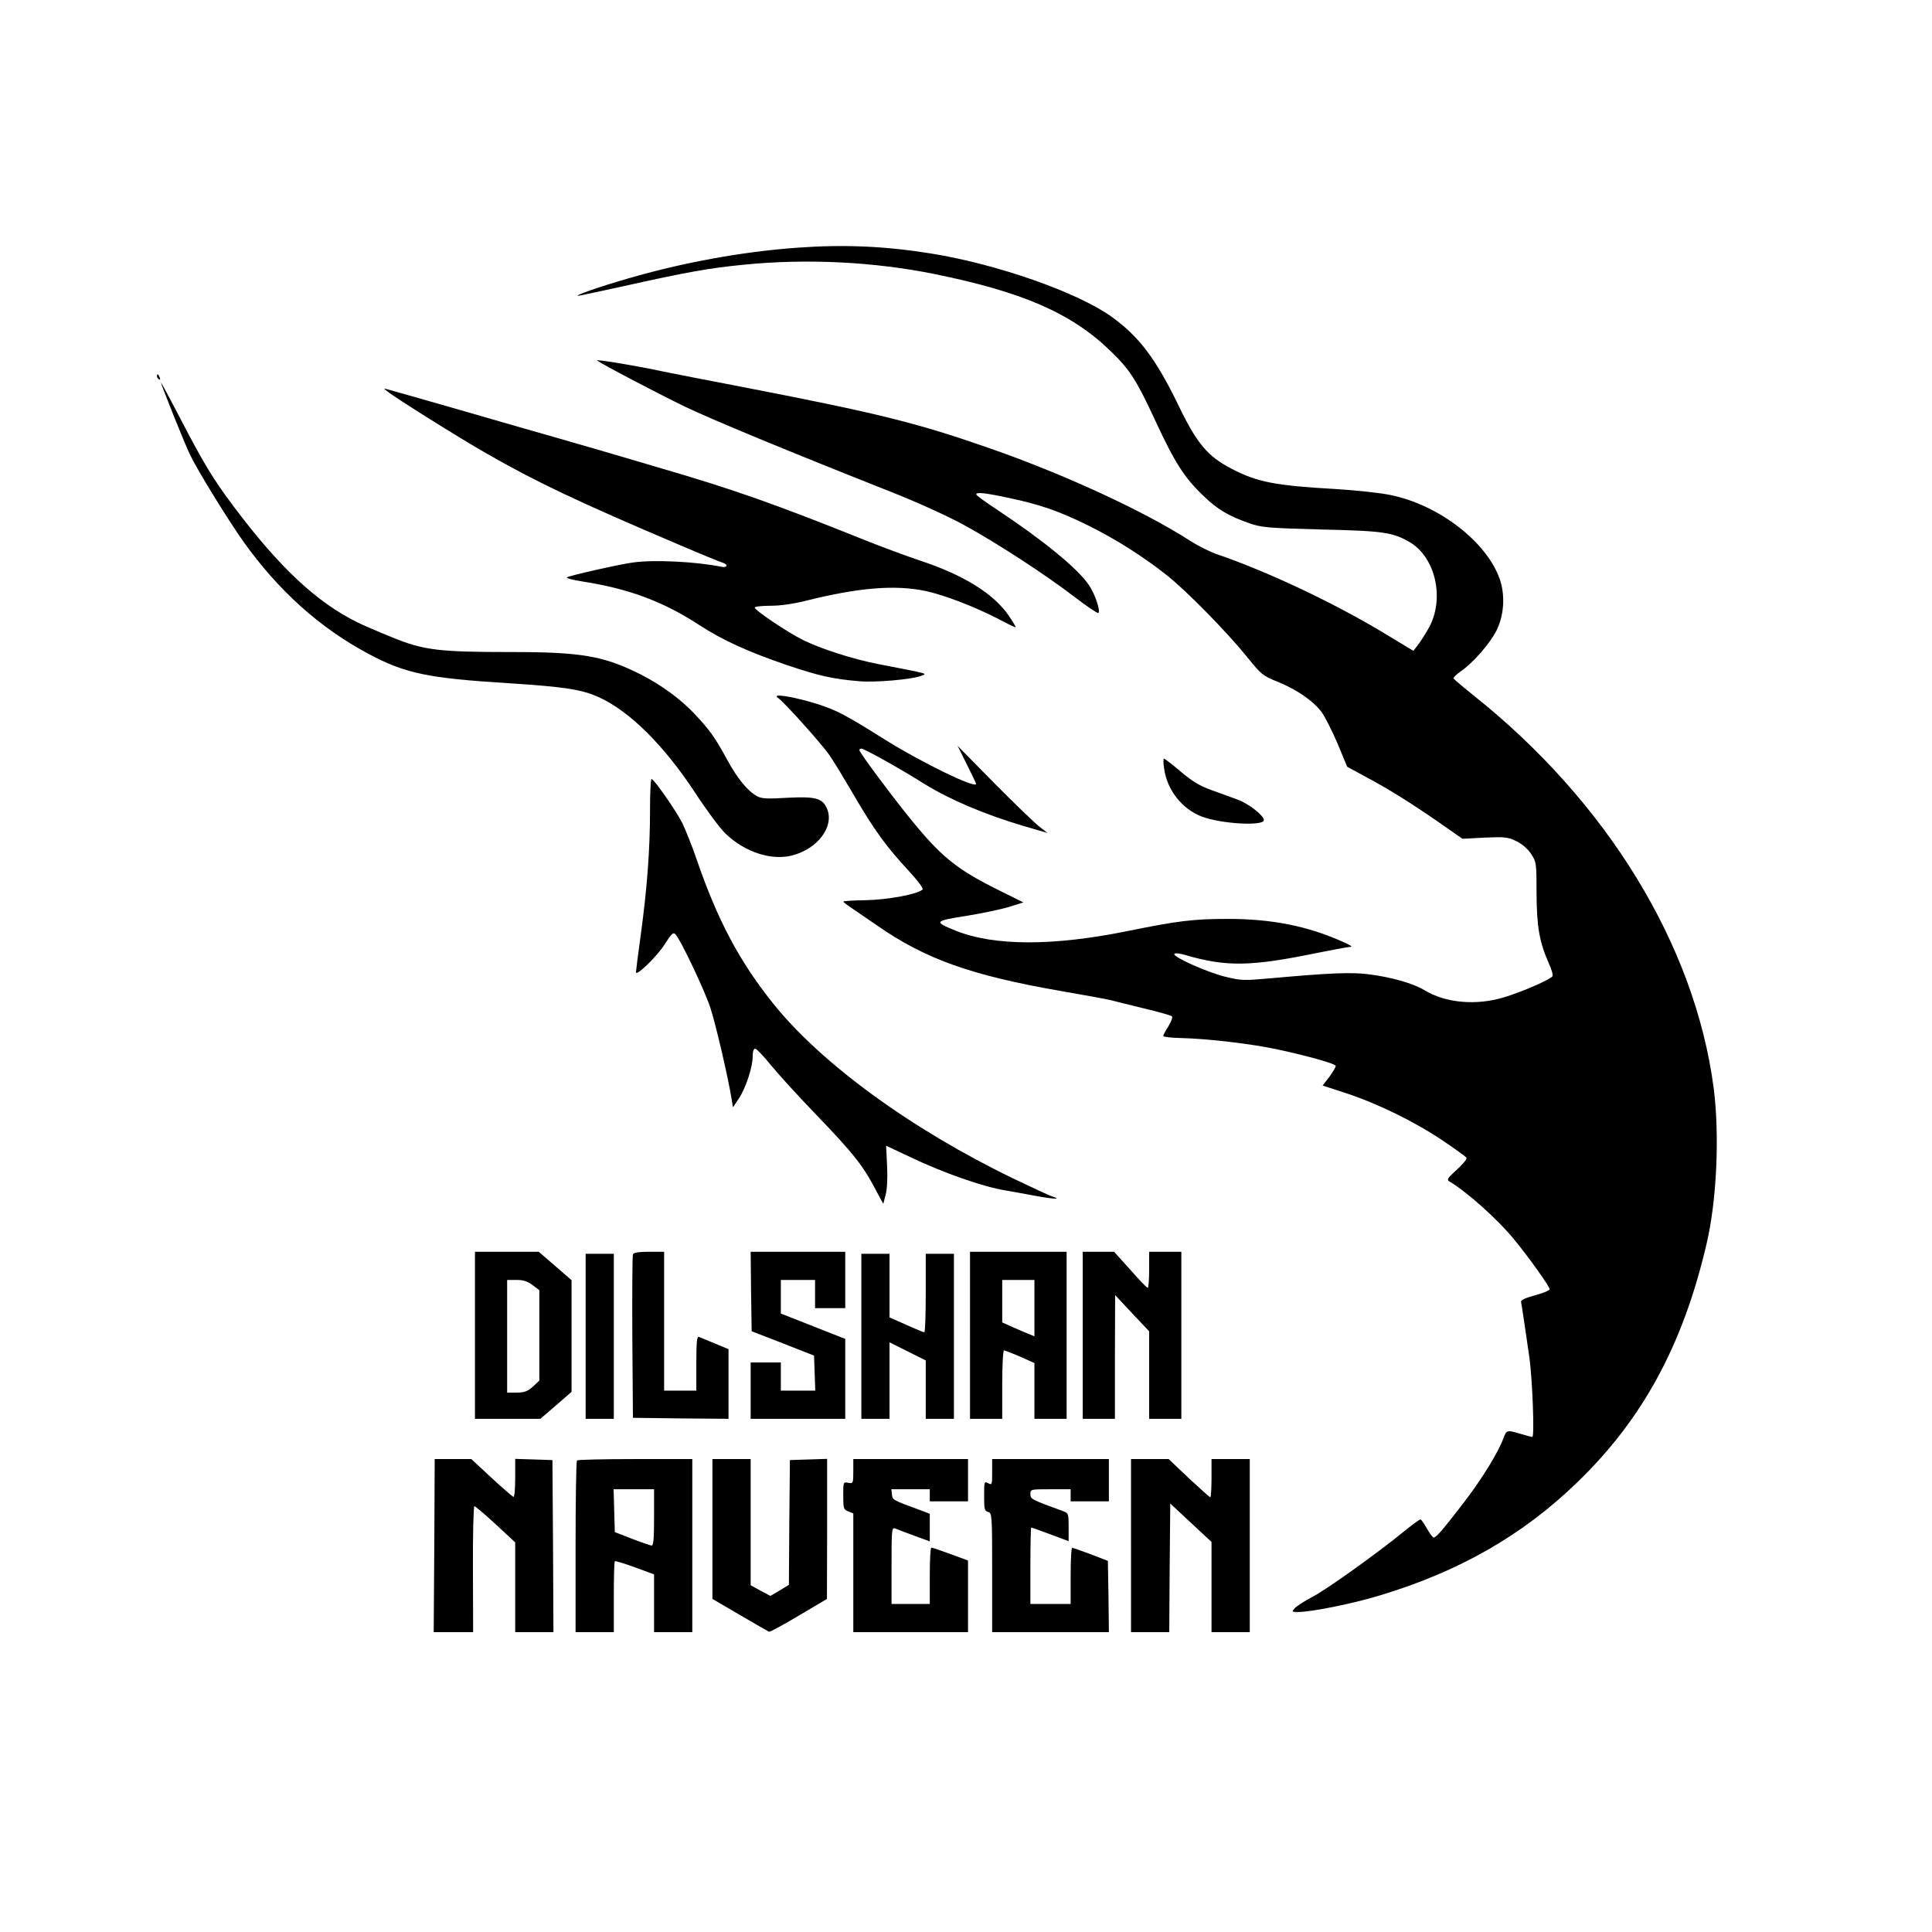 <?xml version="1.0" standalone="no"?>
<!DOCTYPE svg PUBLIC "-//W3C//DTD SVG 20010904//EN"
        "http://www.w3.org/TR/2001/REC-SVG-20010904/DTD/svg10.dtd">
<svg version="1.0" xmlns="http://www.w3.org/2000/svg"
     width="960pt" height="960pt" viewBox="0 0 960 960"
     preserveAspectRatio="xMidYMid meet">

    <g transform="translate(0,960) scale(0.1,-0.1)"
       fill="#000000" stroke="none">
        <path d="M3960 8369 c-269 -19 -570 -74 -840 -153 -142 -41 -266 -84 -247 -86
4 0 107 22 230 49 315 70 421 89 596 106 313 31 645 14 946 -47 438 -89 680
-195 873 -382 96 -93 127 -140 223 -347 97 -209 144 -283 241 -375 67 -65 124
-99 229 -135 58 -20 90 -23 354 -30 311 -7 355 -14 440 -63 127 -75 174 -277
97 -422 -18 -32 -43 -72 -56 -88 l-23 -30 -154 93 c-249 149 -569 300 -819
386 -36 12 -96 42 -135 67 -226 146 -621 329 -990 458 -369 129 -559 176
-1225 305 -184 35 -366 71 -405 79 -123 27 -335 62 -328 55 15 -14 291 -159
433 -228 137 -66 524 -226 1027 -425 127 -50 281 -120 360 -163 163 -89 405
-246 556 -362 60 -46 111 -80 115 -77 11 12 -18 97 -48 140 -56 82 -226 221
-452 371 -59 39 -107 73 -107 78 -2 13 45 8 161 -17 153 -32 251 -66 393 -136
140 -69 275 -155 395 -250 101 -81 296 -280 398 -406 69 -86 77 -92 151 -122
96 -39 175 -94 217 -149 17 -23 53 -94 80 -157 l48 -116 92 -50 c110 -58 230
-133 375 -234 l106 -74 111 6 c100 4 114 3 157 -18 29 -14 56 -38 73 -63 26
-40 27 -45 27 -196 1 -167 14 -241 61 -348 14 -30 22 -59 18 -64 -10 -16 -149
-77 -239 -104 -139 -43 -293 -29 -397 35 -57 34 -165 65 -279 79 -85 11 -196
6 -485 -20 -135 -12 -146 -12 -227 8 -90 22 -261 99 -252 113 3 5 27 3 53 -5
205 -60 327 -58 657 10 66 13 134 26 150 28 29 3 29 3 -18 25 -176 80 -355
116 -577 116 -170 0 -249 -10 -495 -60 -374 -76 -665 -75 -855 1 -112 45 -109
49 52 74 79 13 175 33 213 45 l70 22 -105 52 c-230 113 -303 172 -473 384 -91
113 -237 310 -237 321 0 4 4 7 10 7 15 0 194 -100 316 -177 123 -76 299 -151
489 -207 l120 -35 -40 31 c-22 17 -123 114 -224 216 l-183 186 46 -92 c25 -50
46 -94 46 -97 0 -26 -273 107 -458 223 -186 117 -232 141 -322 171 -118 38
-243 59 -204 33 28 -18 220 -232 255 -284 22 -31 77 -123 124 -203 97 -167
161 -255 271 -373 47 -51 73 -87 68 -92 -23 -23 -172 -51 -281 -53 -62 -1
-113 -4 -113 -7 1 -3 20 -18 43 -33 23 -16 80 -55 127 -87 239 -166 466 -247
915 -325 116 -20 226 -40 245 -45 19 -5 94 -24 165 -41 72 -17 134 -35 138
-39 5 -4 -3 -26 -17 -49 -14 -22 -26 -44 -26 -49 0 -4 39 -9 88 -10 132 -3
353 -29 482 -57 156 -34 283 -70 287 -81 1 -5 -13 -29 -31 -54 l-34 -44 116
-38 c156 -51 342 -142 480 -235 61 -41 115 -80 119 -86 3 -6 -18 -32 -48 -59
-46 -41 -51 -50 -38 -58 88 -52 244 -192 321 -287 76 -92 178 -236 178 -249 0
-6 -33 -20 -72 -30 -47 -13 -72 -24 -70 -33 4 -20 29 -189 42 -281 15 -114 25
-390 14 -390 -5 0 -31 7 -58 15 -67 20 -70 20 -85 -20 -24 -68 -105 -200 -192
-314 -106 -138 -142 -181 -155 -181 -5 0 -20 20 -34 45 -14 25 -28 45 -32 45
-5 0 -41 -27 -81 -59 -132 -108 -386 -290 -456 -326 -38 -20 -77 -45 -87 -56
-17 -18 -16 -19 17 -19 65 0 274 42 404 82 396 119 712 300 983 563 324 313
524 681 641 1181 52 218 66 545 36 778 -93 708 -528 1420 -1190 1948 -55 44
-101 83 -103 87 -1 5 16 21 39 37 59 41 141 135 174 199 39 77 45 177 17 258
-66 186 -303 368 -542 417 -52 11 -176 24 -275 30 -298 17 -388 34 -516 101
-119 62 -172 125 -263 314 -113 233 -196 343 -334 442 -170 121 -566 260 -894
313 -231 37 -432 46 -668 29z"/>
        <path d="M780 7731 c0 -6 4 -13 10 -16 6 -3 7 1 4 9 -7 18 -14 21 -14 7z"/>
        <path d="M800 7699 c0 -10 119 -307 144 -358 36 -76 190 -326 264 -430 175
-246 380 -430 623 -560 184 -98 295 -121 699 -146 277 -18 362 -31 447 -70
151 -69 321 -237 475 -471 58 -89 127 -182 154 -207 95 -91 226 -134 329 -108
127 32 211 143 175 231 -22 54 -57 63 -196 56 -99 -6 -128 -5 -151 7 -48 26
-99 88 -152 186 -59 108 -84 143 -160 224 -71 75 -166 144 -266 195 -185 93
-295 112 -640 112 -365 0 -439 9 -594 72 -69 28 -148 62 -176 76 -204 101
-388 274 -616 578 -100 134 -148 212 -268 444 -50 96 -91 172 -91 169z"/>
        <path d="M1925 7655 c38 -31 360 -233 494 -309 243 -140 459 -242 951 -451
107 -46 205 -86 218 -90 32 -9 28 -28 -5 -21 -121 25 -334 36 -438 21 -73 -10
-319 -66 -328 -74 -4 -4 30 -13 75 -20 232 -36 402 -99 583 -217 115 -75 245
-134 433 -198 160 -54 229 -70 362 -81 80 -7 264 9 308 27 30 12 45 8 -213 58
-128 25 -287 76 -377 121 -75 37 -238 147 -238 160 0 5 35 9 78 9 49 0 114 9
177 25 260 65 440 80 591 49 92 -19 243 -77 364 -139 46 -25 85 -43 87 -42 1
2 -13 26 -32 54 -75 112 -226 206 -445 278 -63 21 -187 67 -275 102 -435 175
-650 251 -1003 354 -114 34 -245 72 -292 86 -47 14 -152 44 -235 68 -82 23
-262 75 -400 115 -257 74 -398 114 -438 125 -22 6 -22 6 -2 -10z"/>
        <path d="M5784 5784 c14 -109 90 -205 189 -242 96 -36 307 -48 307 -17 0 23
-76 82 -131 102 -30 11 -88 32 -129 47 -56 20 -94 42 -152 91 -42 36 -80 65
-84 65 -4 0 -4 -21 0 -46z"/>
        <path d="M3230 5578 c0 -197 -14 -386 -45 -615 -14 -101 -25 -188 -25 -194 0
-23 106 80 143 139 33 52 42 61 53 50 25 -25 143 -274 173 -363 27 -82 89
-348 106 -454 l7 -43 29 43 c35 53 69 156 69 210 0 25 5 39 13 38 6 0 41 -36
77 -81 36 -44 135 -153 220 -241 199 -207 240 -260 313 -401 l26 -48 11 43 c8
27 11 84 8 145 l-5 101 121 -57 c166 -79 361 -147 471 -165 22 -4 87 -15 144
-26 97 -18 142 -20 89 -4 -13 4 -99 44 -193 89 -507 245 -956 572 -1196 873
-165 207 -273 410 -375 706 -24 71 -58 155 -74 188 -32 63 -140 217 -152 218
-5 1 -8 -68 -8 -151z"/>
        <path d="M2360 2965 l0 -415 163 0 162 0 78 67 77 67 0 277 0 278 -81 70 -82
71 -158 0 -159 0 0 -415z m287 249 l33 -25 0 -225 0 -224 -32 -30 c-27 -24
-42 -29 -80 -30 l-48 0 0 280 0 280 47 0 c34 0 55 -7 80 -26z"/>
        <path d="M3145 3367 c-3 -6 -4 -192 -3 -412 l3 -400 238 -3 237 -2 0 173 0
173 -67 28 c-38 16 -74 30 -80 33 -10 4 -13 -26 -13 -131 l0 -136 -80 0 -80 0
0 345 0 345 -75 0 c-51 0 -77 -4 -80 -13z"/>
        <path d="M3732 3183 l3 -198 155 -60 155 -61 3 -87 3 -87 -86 0 -85 0 0 70 0
70 -75 0 -75 0 0 -140 0 -140 235 0 235 0 0 198 0 199 -160 63 -160 63 0 84 0
83 85 0 85 0 0 -70 0 -70 75 0 75 0 0 140 0 140 -235 0 -235 0 2 -197z"/>
        <path d="M4820 2965 l0 -415 80 0 80 0 0 170 c0 94 4 170 9 170 4 0 40 -14 80
-31 l71 -32 0 -138 0 -139 80 0 80 0 0 415 0 415 -240 0 -240 0 0 -415z m320
135 l0 -140 -22 9 c-13 5 -49 20 -80 34 l-58 26 0 105 0 106 80 0 80 0 0 -140z"/>
        <path d="M5380 2965 l0 -415 80 0 80 0 0 308 1 307 84 -90 85 -90 0 -217 0
-218 80 0 80 0 0 415 0 415 -80 0 -80 0 0 -90 c0 -49 -3 -90 -7 -89 -5 0 -44
41 -87 90 l-80 89 -78 0 -78 0 0 -415z"/>
        <path d="M2910 2960 l0 -410 70 0 70 0 0 410 0 410 -70 0 -70 0 0 -410z"/>
        <path d="M4280 2960 l0 -410 70 0 70 0 0 190 0 190 90 -45 90 -45 0 -145 0
-145 70 0 70 0 0 410 0 410 -70 0 -70 0 0 -195 c0 -107 -3 -195 -7 -195 -5 0
-45 17 -90 37 l-83 37 0 158 0 158 -70 0 -70 0 0 -410z"/>
        <path d="M2158 1920 l-3 -430 98 0 98 0 -1 313 c-1 171 3 312 7 313 4 0 52
-40 106 -90 l97 -90 0 -223 0 -223 95 0 95 0 -2 428 -3 427 -92 3 -93 3 0 -96
c0 -56 -4 -95 -9 -93 -5 2 -55 45 -110 96 l-99 92 -91 0 -91 0 -2 -430z"/>
        <path d="M2867 2343 c-4 -3 -7 -197 -7 -430 l0 -423 95 0 95 0 0 173 c0 96 2
176 5 179 3 3 48 -11 100 -30 l95 -35 0 -144 0 -143 95 0 95 0 0 430 0 430
-283 0 c-156 0 -287 -3 -290 -7z m383 -283 c0 -106 -3 -140 -12 -140 -7 1 -51
16 -98 34 l-85 33 -3 107 -3 106 101 0 100 0 0 -140z"/>
        <path d="M3540 2003 l0 -348 137 -80 c75 -44 140 -81 144 -83 5 -2 71 34 148
80 l140 83 1 348 0 348 -92 -3 -93 -3 -3 -310 -2 -310 -46 -28 -46 -27 -49 26
-49 27 0 314 0 313 -95 0 -95 0 0 -347z"/>
        <path d="M4240 2289 c0 -60 -1 -61 -25 -57 -25 5 -25 4 -25 -64 0 -64 2 -69
25 -78 l25 -10 0 -295 0 -295 285 0 285 0 0 178 0 178 -87 32 c-49 18 -91 32
-95 32 -5 0 -8 -63 -8 -140 l0 -140 -95 0 -95 0 0 191 c0 178 1 191 18 184 9
-4 52 -20 95 -36 l77 -28 0 68 0 69 -47 18 c-139 51 -138 51 -141 78 l-3 26
95 0 96 0 0 -30 0 -30 95 0 95 0 0 105 0 105 -285 0 -285 0 0 -61z"/>
        <path d="M4930 2285 c0 -63 -1 -65 -20 -55 -19 10 -20 8 -20 -63 0 -66 2 -75
20 -80 19 -5 20 -14 20 -301 l0 -296 290 0 290 0 -2 177 -3 177 -85 33 c-47
17 -88 32 -92 32 -5 1 -8 -62 -8 -139 l0 -140 -100 0 -100 0 0 190 c0 105 2
190 4 190 2 0 44 -15 95 -34 l91 -34 0 69 c0 67 -1 70 -27 80 -159 58 -163 60
-163 85 0 24 1 24 100 24 l100 0 0 -30 0 -30 95 0 95 0 0 105 0 105 -290 0
-290 0 0 -65z"/>
        <path d="M5620 1920 l0 -430 95 0 95 0 2 319 3 320 103 -96 102 -95 0 -224 0
-224 95 0 95 0 0 430 0 430 -95 0 -95 0 0 -95 c0 -52 -3 -95 -6 -95 -3 0 -51
43 -107 95 l-100 95 -94 0 -93 0 0 -430z"/>
    </g>
</svg>
